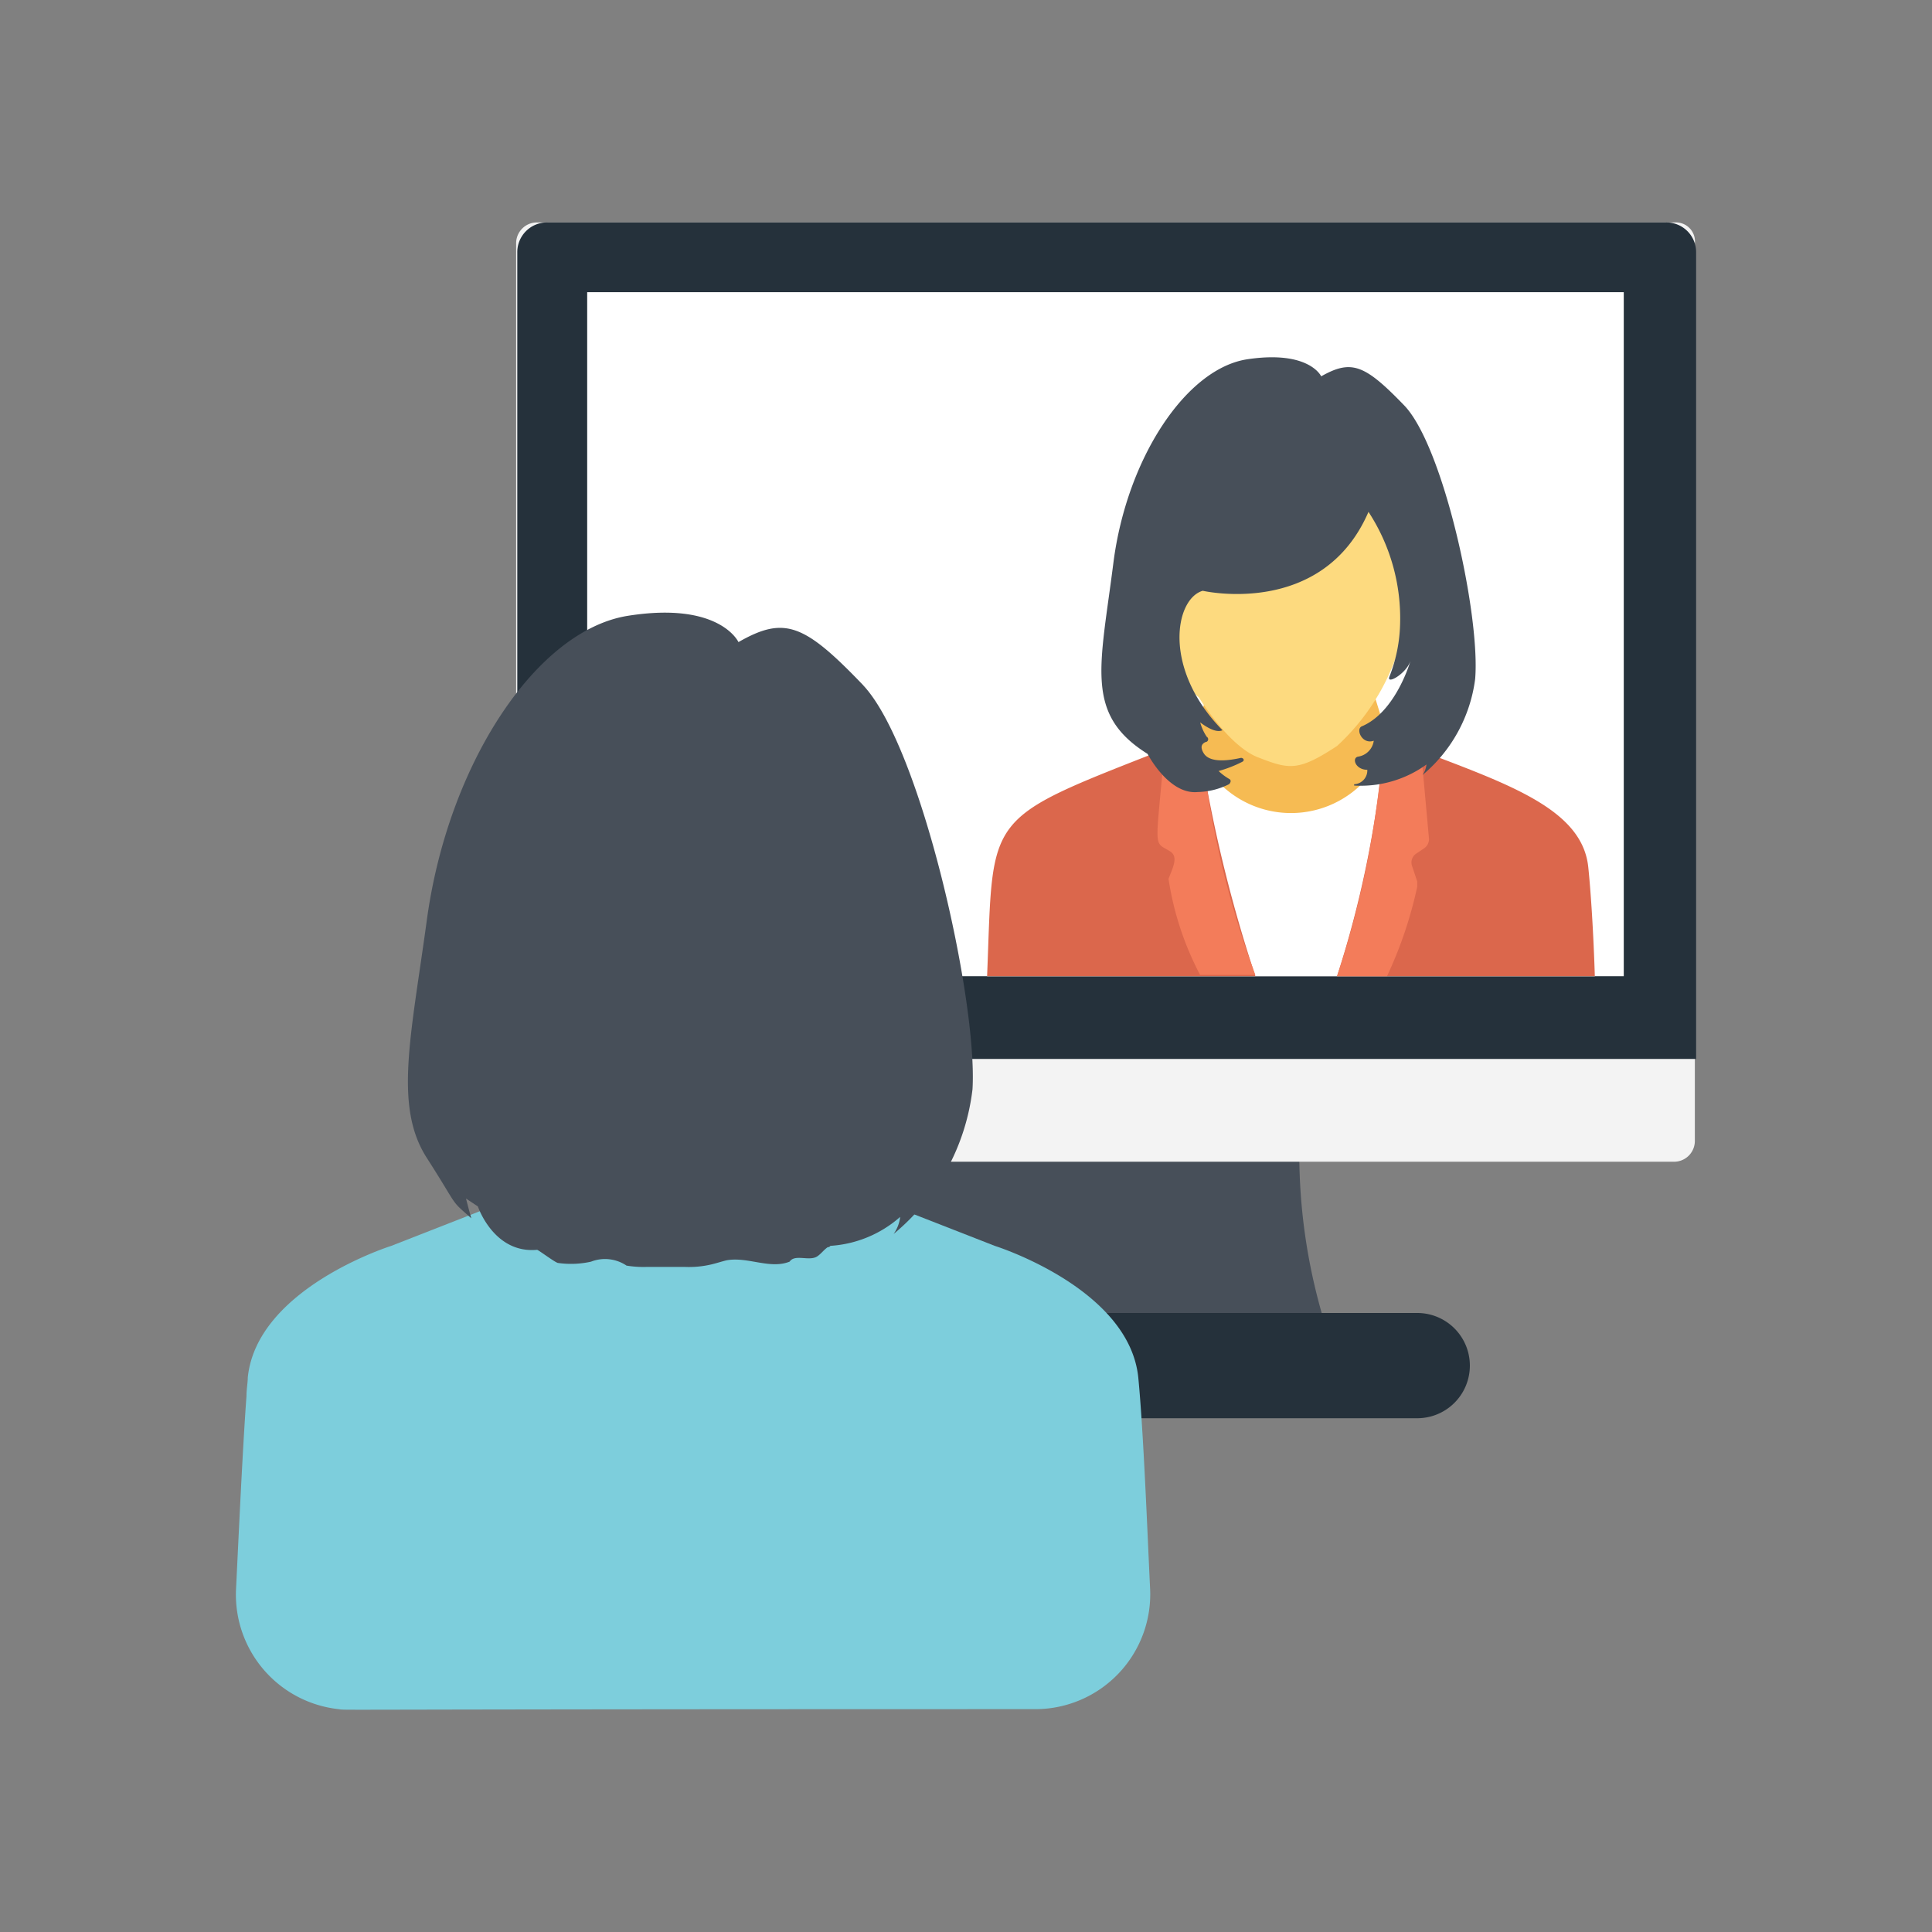 <svg xmlns="http://www.w3.org/2000/svg" width="52" height="52" viewBox="0 0 52 52">
  <rect x="0" y="0" width="52" height="52" fill="#808080" stroke="none"/>
  <g id="sol-d-1" transform="translate(-1140 -72)">
    <rect id="hire-decicate-dec-img-1" width="52" height="52" transform="translate(1140 72)" fill="none"/>
    <g id="Group_79438" data-name="Group 79438" transform="translate(1134.319 66.315)">
      <path id="Path_44578" data-name="Path 44578" d="M79.119,66.039a15.628,15.628,0,0,0-13.419,0,15.52,15.52,0,0,1,.142,13.03h13.1A15.653,15.653,0,0,1,79.119,66.039Z" transform="translate(-36.957 -36.026)" fill="#474f59"/>
      <path id="Path_44579" data-name="Path 44579" d="M70.993,17H40.367a.559.559,0,0,0-.567.567V41.714a.559.559,0,0,0,.567.567H70.958a.559.559,0,0,0,.567-.567V17.567A.511.511,0,0,0,70.993,17Z" transform="translate(-20.227 -5.328)" fill="#f3f3f3"/>
      <path id="Path_44580" data-name="Path 44580" d="M70.81,17h-30.1a.8.8,0,0,0-.814.814v21.7H71.624v-21.7A.8.8,0,0,0,70.81,17Z" transform="translate(-20.292 -5.328)" fill="#25313b"/>
      <path id="Path_44581" data-name="Path 44581" d="M45.2,22.3H73.1V40.711H45.2Z" transform="translate(-23.715 -8.751)" fill="#fff"/>
      <path id="Path_44582" data-name="Path 44582" d="M75.228,99.9H58.516a1.416,1.416,0,0,0,0,2.833H75.228a1.416,1.416,0,1,0,0-2.833Z" transform="translate(-31.402 -58.876)" fill="#25313b"/>
      <path id="Path_44583" data-name="Path 44583" d="M96.223,51.187l-2.691,4.355-2.833-4L91.833,48h3.4Z" transform="translate(-53.105 -25.352)" fill="#f6bb53"/>
      <path id="Path_44584" data-name="Path 44584" d="M91.958,62.609c-.035-1.1-.106-2.266-.177-2.939C91.6,57.935,89.2,57.3,86.4,56.2a2.71,2.71,0,0,1-5.24,0c-5.736,2.231-5.382,1.806-5.559,6.409Z" transform="translate(-43.352 -30.649)" fill="#fff"/>
      <g id="Group_75966" data-name="Group 75966" transform="translate(32.248 25.551)">
        <path id="Path_44585" data-name="Path 44585" d="M91.958,62.609c-.035-1.133-.106-2.266-.177-2.939C91.6,57.935,89.161,57.3,86.4,56.2a2,2,0,0,1-.142.425,28.134,28.134,0,0,1-1.239,5.984Zm-9.135,0a38.088,38.088,0,0,1-1.416-5.7,2.472,2.472,0,0,1-.283-.708l-.708.283c-4.957,1.947-4.638,1.7-4.815,6.125Z" transform="translate(-75.6 -56.2)" fill="#db674c"/>
      </g>
      <g id="Group_75967" data-name="Group 75967" transform="translate(36.833 24.949)">
        <path id="Path_44586" data-name="Path 44586" d="M93.382,61.511h1.345a11.234,11.234,0,0,0,.814-2.408v-.142l-.142-.425a.286.286,0,0,1,.106-.319l.212-.142a.307.307,0,0,0,.142-.248l-.212-2.337-.991-.744A25.591,25.591,0,0,1,93.382,61.511Zm-4.5-3.364c.248.142.071.46-.035.744a8.169,8.169,0,0,0,.85,2.585h1.487A25.019,25.019,0,0,1,89.664,54.5c-.035.035-.885.85-.921.85C88.5,58.182,88.425,57.864,88.885,58.147Z" transform="translate(-88.548 -54.5)" fill="#f37c5a"/>
      </g>
      <path id="Path_44587" data-name="Path 44587" d="M95.015,40.486a5.992,5.992,0,0,1-1.664,2.62c-1.027.673-1.275.637-2.089.319-.814-.283-1.629-1.629-1.629-1.629l-1.062-.85L88.5,38.5c3.045-2.054,1.912-1.416,5.417-2.9,0,0,1.487.673,1.522.744s.142,3.895.142,3.895Z" transform="translate(-51.684 -17.342)" fill="#fdda7f"/>
      <path id="Path_44588" data-name="Path 44588" d="M92.438,28.543c-1.062-1.1-1.416-1.239-2.231-.779,0,0-.319-.708-1.983-.46s-3.257,2.691-3.611,5.488-.779,4.072.921,5.134c0,0,.566,1.1,1.345,1.027a1.979,1.979,0,0,0,.85-.212c.035-.035.071-.106,0-.142a1.477,1.477,0,0,1-.283-.212,3.352,3.352,0,0,0,.637-.248c.071-.035.035-.106-.035-.106-.319.071-.814.142-.991-.106-.142-.212-.035-.283.035-.319a.076.076,0,0,0,.035-.142,1.309,1.309,0,0,1-.177-.389s.389.319.6.212c-1.629-1.664-1.275-3.541-.531-3.753,0,0,3.222.744,4.461-2.124a5.231,5.231,0,0,1,.85,3.045,4.113,4.113,0,0,1-.283,1.381c-.106.248.46-.071.566-.425,0,0-.389,1.381-1.31,1.77-.177.071,0,.5.319.389A.5.5,0,0,1,91.2,38c-.177.035-.071.354.248.354a.371.371,0,0,1-.354.389v.035a3.018,3.018,0,0,0,1.947-.567.622.622,0,0,1-.106.283,4.044,4.044,0,0,0,1.416-2.585c.142-1.7-.85-6.267-1.912-7.365Z" transform="translate(-48.966 -11.95)" fill="#474f59"/>
      <path id="Path_44589" data-name="Path 44589" d="M43.1,93.125c-.071-1.452-.177-4.249-.319-5.7-.248-2.408-3.859-3.541-3.859-3.541l-2.9-1.133-1.487-1.1L33.365,77.9h-5.1l-1.1,3.505L25.788,82.68l-.673.248-2.443.956s-3.611,1.133-3.859,3.541c0,.142-.035.319-.035.5-.106,1.452-.212,3.788-.283,5.24a3.1,3.1,0,0,0,2.762,3.187c.248.035-.921,0,18.765,0A3.093,3.093,0,0,0,43.1,93.125Z" transform="translate(-6.463 -44.665)" fill="#7dcedc"/>
      <path id="Path_44590" data-name="Path 44590" d="M43.833,48.624c-1.593-1.664-2.124-1.877-3.364-1.168,0,0-.5-1.1-2.974-.708s-4.851,4-5.417,8.214c-.425,3.116-.885,4.992,0,6.373s.6,1.1,1.2,1.629c0,0-.071-.248-.142-.531l.319.212s.425,1.275,1.593,1.168c.035,0,.5.354.567.354a2.484,2.484,0,0,0,.885-.035,1.036,1.036,0,0,1,.956.106,2.861,2.861,0,0,0,.566.035h.991a2.651,2.651,0,0,0,.744-.071c.142-.035.248-.071.389-.106.567-.106,1.168.248,1.7.035.142-.212.531,0,.744-.142.106-.071.177-.177.283-.248.035,0,.035,0,.071-.035a3.138,3.138,0,0,0,1.877-.779.978.978,0,0,1-.177.46,5.954,5.954,0,0,0,2.124-3.895c.142-2.372-1.381-9.206-2.939-10.87Z" transform="translate(-14.912 -24.489)" fill="#474f59"/>
    </g>
  </g>
</svg>
